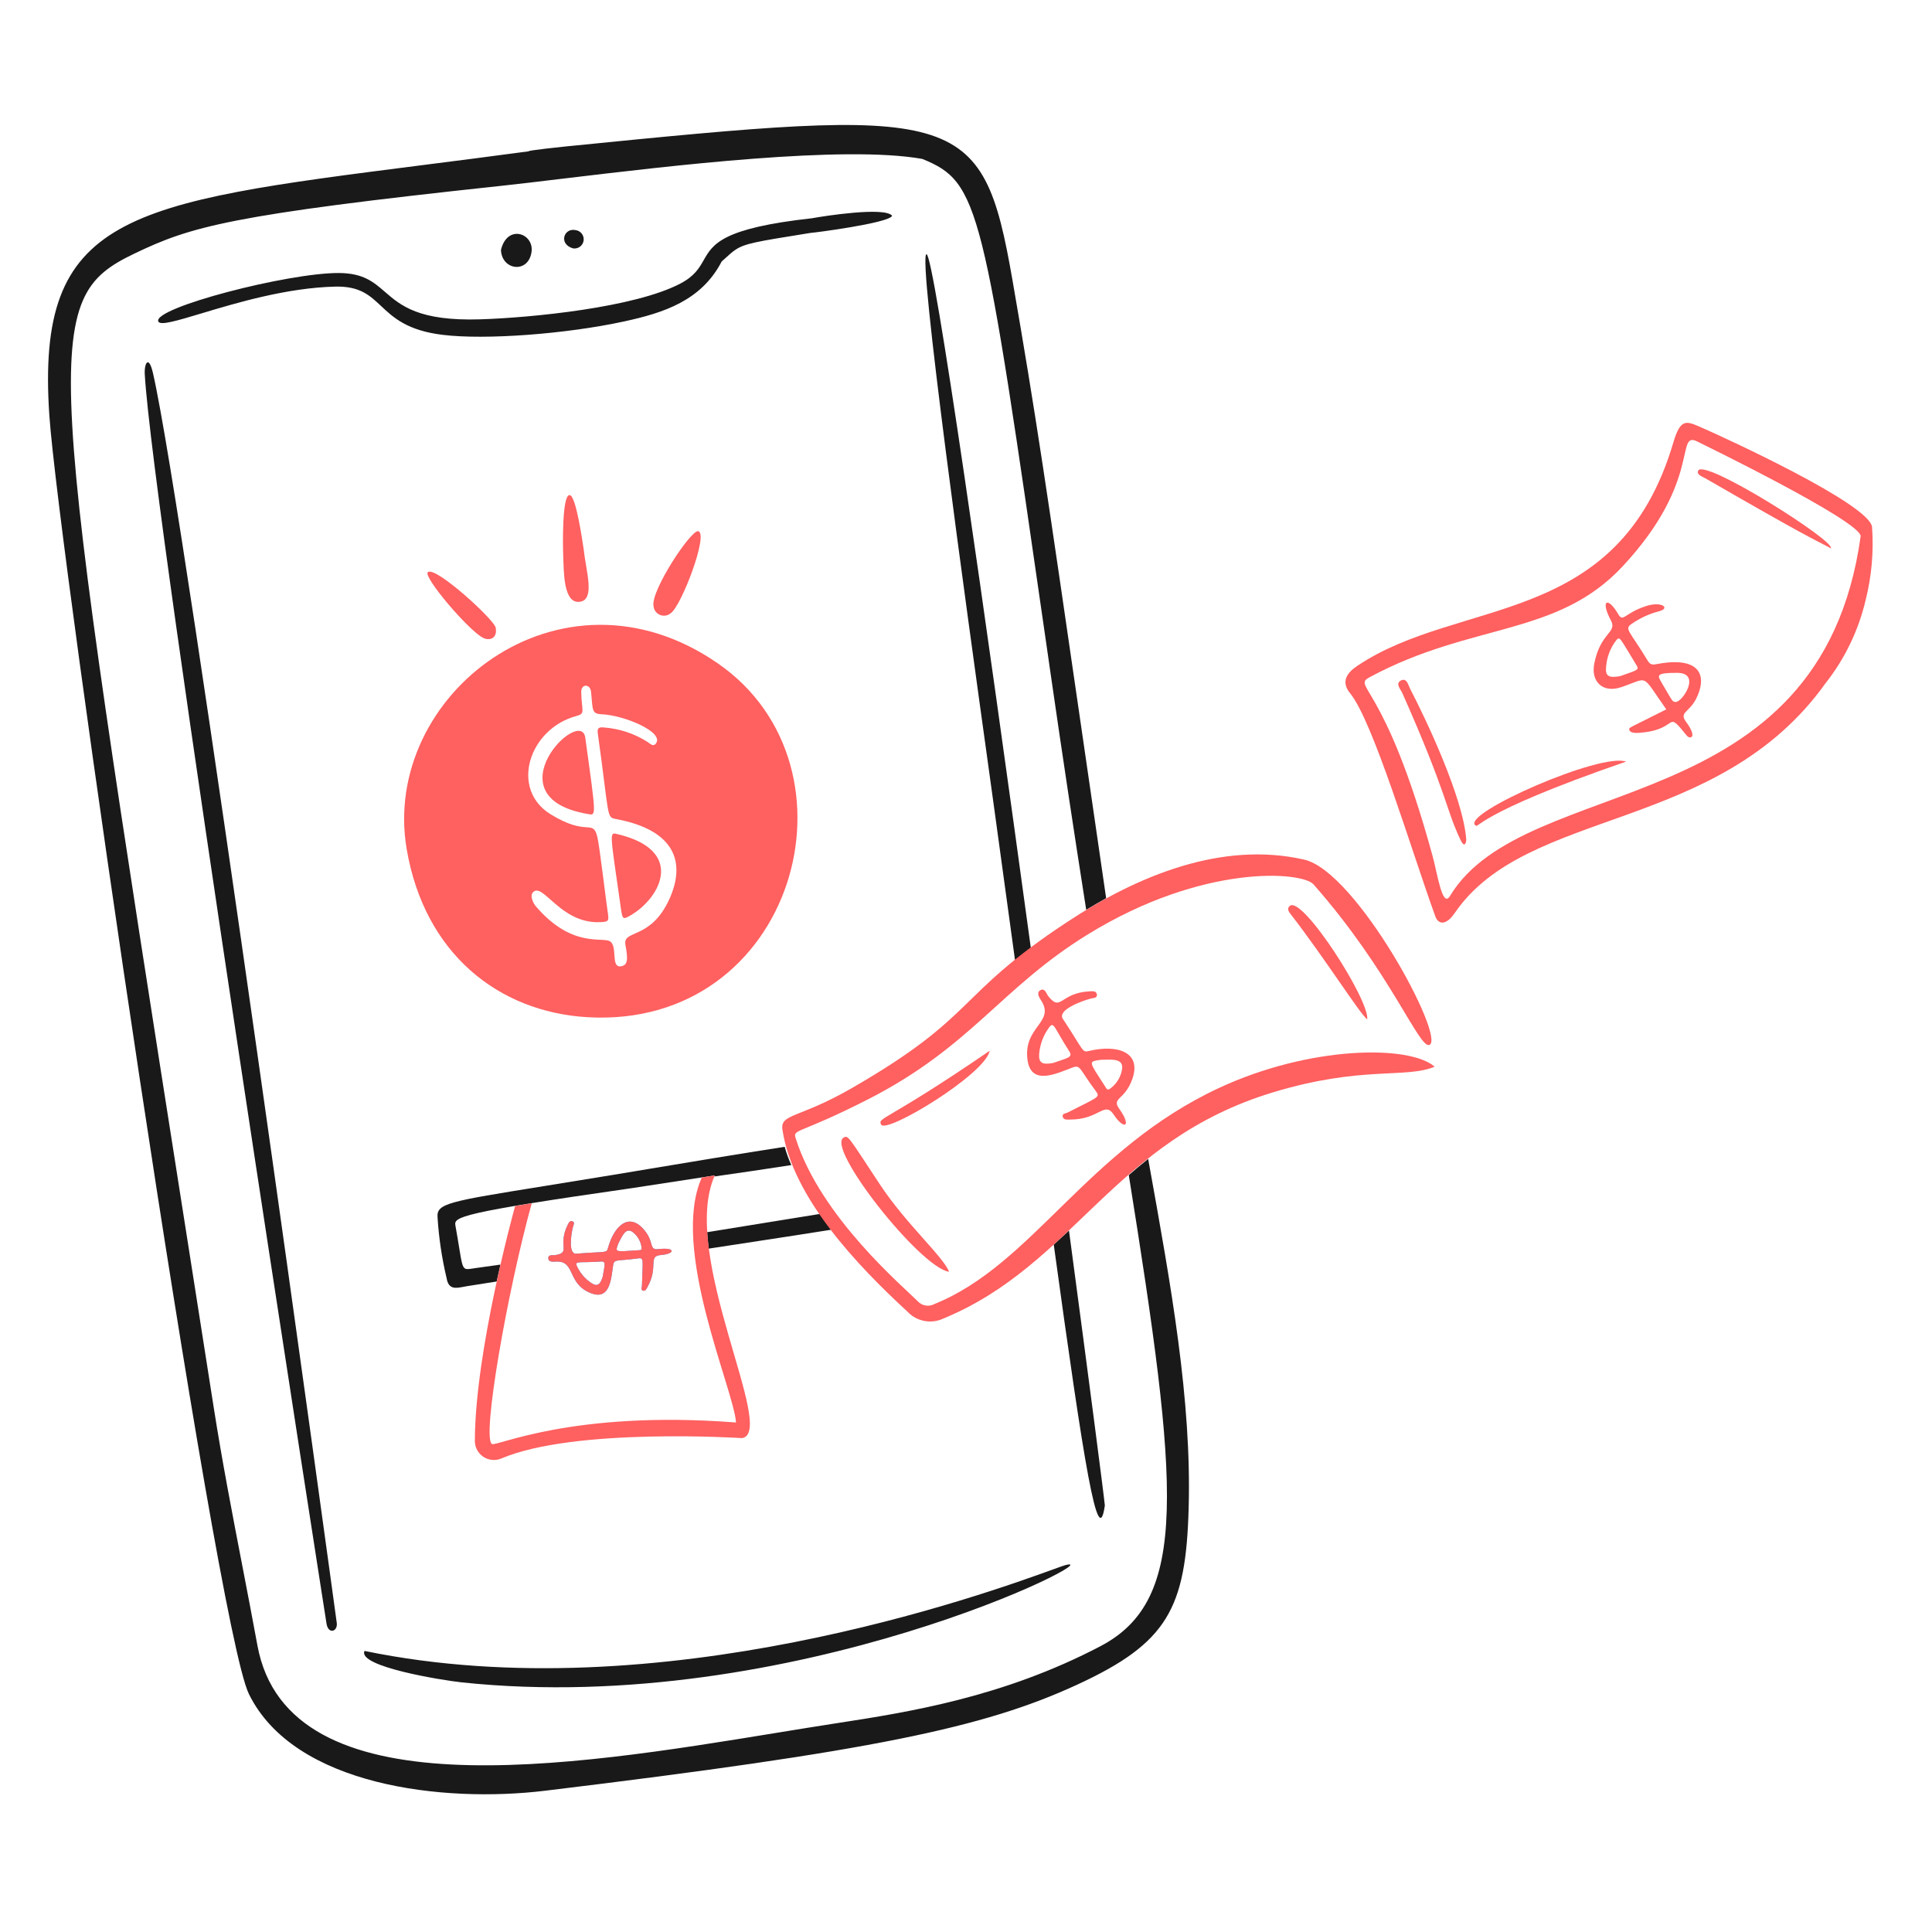 <svg width="154" height="154" viewBox="0 0 154 154" fill="none" xmlns="http://www.w3.org/2000/svg">
<path d="M32.418 67.688C30.328 55.437 44.666 44.187 57.227 52.883C69.222 61.187 63.327 82.056 46.813 81.08C39.712 80.658 33.835 75.99 32.418 67.688ZM48.447 72.742C48.555 73.425 48.51 73.482 47.799 73.507C44.671 73.617 43.291 70.32 42.497 71.111C42.191 71.411 42.529 72.029 42.706 72.234C45.606 75.627 48.039 74.641 48.637 75.042C49.235 75.444 48.676 77.124 49.471 77.028C50.061 76.957 50.062 76.446 49.854 75.319C49.619 74.062 51.859 74.964 53.354 71.669C54.673 68.764 53.837 66.178 49.13 65.291C48.313 65.138 48.604 65.278 47.648 58.444C47.588 58.017 47.756 57.95 48.13 57.985C49.375 58.076 50.579 58.477 51.63 59.15C51.826 59.281 52.059 59.546 52.274 59.277C53.006 58.362 49.723 57 47.94 56.932C47.124 56.901 47.266 56.535 47.107 55.114C47.039 54.509 46.321 54.489 46.33 55.156C46.351 56.662 46.702 56.872 45.947 57.071C42.157 58.092 40.624 62.895 43.888 64.905C46.841 66.725 47.24 65.248 47.61 66.692C47.792 67.424 48.307 71.857 48.447 72.742Z" fill="#FF6060"/>
<path d="M46.537 43.862C46.708 45.518 47.456 47.781 46.236 47.966C44.896 48.168 44.948 45.572 44.896 44.352C44.86 43.481 44.796 39.496 45.393 39.463C45.922 39.434 46.451 43.33 46.537 43.862Z" fill="#FF6060"/>
<path d="M52.091 48.288C51.876 47.063 55.106 42.171 55.666 42.342C56.49 42.594 54.314 48.294 53.472 48.873C53.354 48.975 53.21 49.043 53.055 49.067C52.901 49.092 52.743 49.072 52.599 49.011C52.455 48.95 52.331 48.85 52.242 48.722C52.152 48.595 52.1 48.444 52.091 48.288Z" fill="#FF6060"/>
<path d="M39.515 50.056C39.661 50.883 39.02 51.11 38.496 50.837C37.306 50.215 33.721 45.983 34.099 45.614C34.672 45.055 39.51 49.493 39.515 50.056Z" fill="#FF6060"/>
<path d="M46.826 64.879C39.051 63.535 46.298 56.227 46.653 58.8C47.544 65.265 47.541 65.003 46.826 64.879Z" fill="#FF6060"/>
<path d="M49.464 72.213C48.622 66.336 48.565 66.336 49.168 66.477C54.642 67.754 52.699 71.519 50.299 72.943C49.6 73.359 49.617 73.278 49.464 72.213Z" fill="#FF6060"/>
<path fill-rule="evenodd" clip-rule="evenodd" d="M94.749 120.184C94.982 111.571 93.363 102.598 91.564 92.621L91.52 92.379C90.996 92.797 90.481 93.226 89.976 93.667C93.96 118.552 94.814 127.5 87.715 131.22C79.987 135.269 72.506 136.463 66.692 137.357C65.167 137.591 63.552 137.855 61.872 138.129C45.45 140.812 22.966 144.485 20.52 131.162C20.129 129.048 19.728 126.936 19.318 124.825C18.512 120.643 17.705 116.461 17.046 112.256C16.241 107.118 15.48 102.278 14.764 97.719L14.762 97.705L14.76 97.696C3.714 27.392 3.155 23.836 10.71 20.215C15.209 18.057 18.302 17.126 39.964 14.812C41.258 14.674 42.881 14.479 44.72 14.258C53.523 13.203 67.27 11.554 73.517 12.668C78.101 14.546 78.342 16.214 83.437 51.565L83.778 53.931C84.673 60.134 85.608 66.331 86.582 72.522C87.105 72.203 87.635 71.895 88.171 71.598C87.524 67.159 86.878 62.72 86.234 58.281C83.419 38.91 82.565 33.033 80.707 22.346C78.299 8.487 76.506 8.53 45.075 11.676C45.045 11.676 41.947 12.002 42.156 12.059C39.138 12.466 36.329 12.824 33.721 13.156C10.046 16.175 2.839 17.094 3.934 33.124C4.672 43.907 17.135 129.541 19.844 135.039C23.458 142.377 35.346 143.72 43.446 142.74C69.583 139.576 78.411 137.714 85.812 134.308C93.095 130.96 94.531 128.197 94.749 120.184ZM82.166 75.55C78.526 48.91 74.444 20.195 73.85 20.263C73.13 20.345 77.035 48.479 78.811 61.271L79.291 64.744C79.866 68.911 80.404 72.842 80.908 76.539C81.322 76.203 81.742 75.874 82.166 75.55ZM83.995 99.21C86.432 116.933 87.533 123.731 88.067 120.002C88.002 119.252 86.842 110.324 85.209 98.089C84.807 98.466 84.402 98.84 83.995 99.21ZM62.548 91.412C58.934 91.972 54.969 92.634 51.647 93.187L51.64 93.189L48.927 93.64C46.743 94.001 44.892 94.299 43.324 94.551C35.767 95.767 34.792 95.924 34.877 97.023C34.978 98.66 35.219 100.286 35.599 101.882C35.751 102.805 36.333 102.691 36.939 102.573C37.031 102.556 37.123 102.537 37.213 102.523L39.589 102.148C39.691 101.681 39.792 101.231 39.891 100.801C39.125 100.912 38.47 101.005 37.953 101.073C37.849 101.087 37.754 101.102 37.67 101.115C37.385 101.159 37.203 101.187 37.075 101.118C36.852 100.997 36.785 100.586 36.602 99.461C36.527 98.999 36.433 98.415 36.3 97.682C36.176 97.004 36.56 96.685 50.427 94.698L56.977 93.693C56.965 93.721 56.952 93.749 56.941 93.777C58.988 93.487 61.033 93.185 63.076 92.869C62.864 92.397 62.687 91.91 62.548 91.412ZM65.347 96.764C65.634 97.172 65.942 97.591 66.272 98.02C64.23 98.346 61.626 98.744 58.306 99.251L56.493 99.528C56.437 99.093 56.394 98.657 56.365 98.219C59.661 97.689 62.823 97.175 65.347 96.764ZM45.883 18.343C44.958 18.137 44.487 19.447 45.673 19.798C45.77 19.814 45.868 19.81 45.963 19.787C46.058 19.765 46.148 19.723 46.227 19.665C46.305 19.608 46.372 19.535 46.422 19.451C46.472 19.367 46.506 19.274 46.52 19.177C46.533 19.081 46.528 18.982 46.503 18.888C46.479 18.793 46.436 18.704 46.376 18.627C46.317 18.549 46.243 18.484 46.158 18.435C46.074 18.387 45.98 18.355 45.883 18.343ZM39.932 19.919C40.437 17.837 42.577 18.597 42.369 20.08C42.124 21.826 39.993 21.566 39.932 19.919ZM12.195 29.744C14.758 40.941 26.839 129.318 26.833 129.289C26.98 130.046 26.189 130.315 26.032 129.452C26.026 129.423 12.136 40.735 11.539 29.817C11.492 28.952 11.855 28.264 12.194 29.744H12.195ZM83.941 125.098C78.554 127.048 52.581 136.454 29.057 131.596C28.463 132.849 35.282 133.94 36.806 134.102C63.337 136.905 88.918 123.715 84.903 124.761C84.787 124.792 84.459 124.91 83.941 125.098ZM64.622 18.563C64.706 18.578 70.866 17.791 71.113 17.2C70.546 16.455 65.599 17.233 64.745 17.394C57.543 18.189 56.826 19.448 56.091 20.737C55.731 21.366 55.369 22.002 54.245 22.596C50.62 24.512 42.365 25.326 38.267 25.454C33.388 25.607 31.939 24.352 30.683 23.264C29.77 22.474 28.96 21.773 27.011 21.762C22.96 21.74 12.191 24.534 12.616 25.62C12.754 25.973 14.081 25.574 16.064 24.979C18.825 24.149 22.857 22.939 26.717 22.846C28.682 22.799 29.47 23.541 30.378 24.395C31.351 25.309 32.461 26.352 35.3 26.692C38.699 27.105 45.104 26.63 49.756 25.62C52.931 24.93 55.906 23.96 57.526 20.842C57.647 20.735 57.755 20.636 57.856 20.545H57.856C58.158 20.271 58.383 20.067 58.634 19.901C59.379 19.407 60.349 19.25 64.201 18.631L64.622 18.563Z" fill="#191919"/>
<path d="M114.355 85.027C112.052 85.993 108.566 84.926 101.487 87.066C88.735 90.92 85.632 100.791 75.204 105.098C74.728 105.323 74.194 105.391 73.677 105.292C73.16 105.193 72.688 104.933 72.329 104.548C68.331 100.864 63.188 95.475 62.37 90.056C62.173 88.755 63.672 89.167 67.856 86.758C78.032 80.903 75.998 79.464 85.068 73.49C90.69 69.787 97.396 67.026 103.957 68.519C108.136 69.47 115.249 82.7 113.943 83.289C113.134 83.653 110.83 77.444 104.699 70.494C103.796 69.47 95.911 68.82 86.719 74.476C79.751 78.764 77.447 83.422 69.174 87.636C63.528 90.513 63.175 89.95 63.435 90.768C65.418 97.004 71.988 102.553 73.136 103.704C73.303 103.895 73.531 104.022 73.781 104.063C74.031 104.105 74.287 104.06 74.507 103.934C82.312 100.778 86.627 91.633 97.159 86.725C104.4 83.352 112.35 83.271 114.355 85.027Z" fill="#FF6060"/>
<path d="M81.905 84.493C81.538 81.83 84.11 81.511 82.997 79.76C82.84 79.513 82.593 79.134 82.912 78.939C83.29 78.709 83.399 79.204 83.57 79.418C84.584 80.689 84.489 79.142 86.846 79.02C87.072 79.009 87.373 78.971 87.43 79.244C87.497 79.575 87.143 79.543 86.954 79.593C86.181 79.796 84.258 80.516 84.721 81.214C86.437 83.808 86.234 83.909 86.81 83.771C89.037 83.239 91.016 83.837 90.261 85.998C89.656 87.728 88.57 87.484 89.221 88.392C90.232 89.804 89.614 90.114 88.781 88.857C88.028 87.722 87.648 89.258 85.265 89.24C85.061 89.24 84.745 89.285 84.704 88.984C84.672 88.754 84.951 88.754 85.108 88.677C87.501 87.446 87.732 87.483 87.356 86.983C86.037 85.228 86.143 84.849 85.506 85.087C84.227 85.566 82.192 86.574 81.905 84.493ZM83.944 84.729C85.093 84.322 85.552 84.294 85.229 83.792C84.02 81.935 84.009 81.359 83.621 81.903C83.178 82.505 82.907 83.216 82.835 83.96C82.772 84.693 83.032 84.903 83.944 84.729ZM87.762 84.476C86.722 84.629 86.757 84.538 88.087 86.595C88.178 86.736 88.261 86.97 88.504 86.766C88.763 86.576 88.98 86.334 89.143 86.057C89.305 85.78 89.41 85.472 89.45 85.154C89.522 84.32 88.515 84.473 87.762 84.476Z" fill="#FF6060"/>
<path d="M75.651 101.374C73.354 101.059 65.756 91.416 67.261 90.67C67.622 90.492 67.581 90.538 70.131 94.402C72.218 97.572 75.185 100.154 75.651 101.374Z" fill="#FF6060"/>
<path d="M108.982 81.251C108.437 80.879 105.638 76.434 102.918 72.918C102.765 72.719 102.527 72.451 102.812 72.209C103.814 71.363 109.176 79.729 108.982 81.251Z" fill="#FF6060"/>
<path d="M78.887 83.758C78.556 85.614 70.63 90.419 70.234 89.639C69.941 89.051 70.564 89.457 78.887 83.758Z" fill="#FF6060"/>
<path d="M149.225 42.061C149.358 43.99 149.187 45.928 148.717 47.803C148.151 50.233 147.056 52.507 145.511 54.465C136.957 66.434 121.752 64.308 115.971 72.759C115.242 73.823 114.641 73.678 114.41 73.046C112.478 67.711 109.45 57.496 107.618 55.262C106.863 54.343 107.363 53.634 108.168 53.091C116.357 47.562 129.004 50.16 133.39 35.245C133.955 33.32 134.444 33.569 135.524 34.034C137.371 34.833 149.24 40.276 149.225 42.061ZM148.316 42.726C148.163 41.457 135.523 35.311 135.331 35.212C133.468 34.252 135.748 38.275 129.33 45.154C124.115 50.744 117.346 49.609 109.245 53.941C107.642 54.799 110.353 54.171 114.196 68.249C114.579 69.64 114.968 72.425 115.574 71.424C121.625 61.409 145.122 65.762 148.316 42.726Z" fill="#FF6060"/>
<path d="M132.821 56.544C130.74 53.611 131.51 54.017 129.198 54.783C127.781 55.254 126.789 54.362 127.082 52.882C127.576 50.387 128.932 50.444 128.405 49.453C127.55 47.845 128.142 47.5 128.999 48.968C129.388 49.634 129.476 48.876 131.187 48.316C132.46 47.898 133.171 48.48 132.253 48.723C131.469 48.924 130.727 49.264 130.063 49.726C129.45 50.153 129.862 50.218 131.322 52.636C131.711 53.28 131.903 52.789 133.514 52.783C135.547 52.775 136.047 54.028 135.189 55.718C134.665 56.75 133.839 56.787 134.372 57.503C135.367 58.84 134.699 58.943 134.453 58.638C132.736 56.506 133.859 58.093 130.931 58.389C130.586 58.425 129.916 58.497 129.867 58.153C129.844 57.973 129.821 58.063 132.821 56.544ZM129.145 53.895C130.379 53.446 130.688 53.423 130.475 53.075C129.101 50.838 129.131 50.672 128.825 51.045C128.359 51.65 128.081 52.378 128.025 53.14C127.941 53.87 128.201 54.07 129.148 53.895H129.145ZM132.453 54.423C133.295 55.833 133.285 55.967 133.584 55.954C134.131 55.925 135.631 53.636 133.681 53.633C131.943 53.627 132.111 53.843 132.456 54.423H132.453Z" fill="#FF6060"/>
<path d="M116.386 66.886C115.198 64.342 115.386 63.377 111.787 55.259C111.644 54.938 111.189 54.481 111.674 54.239C112.146 54.004 112.257 54.63 112.419 54.94C113.654 57.303 116.644 63.612 116.875 66.923C116.88 67.022 116.795 67.764 116.386 66.886Z" fill="#FF6060"/>
<path d="M145.942 43.706C144.144 42.756 144.082 42.823 135.922 38.121C135.678 37.981 135.206 37.835 135.368 37.509C135.859 36.524 146.321 43.148 145.942 43.706Z" fill="#FF6060"/>
<path d="M129.61 60.71C117.245 64.976 117.928 66.137 117.571 65.757C116.655 64.784 127.599 59.968 129.61 60.71Z" fill="#FF6060"/>
<path d="M47.112 103.082C45.16 102.333 45.908 100.464 44.295 100.561C44.066 100.575 43.718 100.601 43.704 100.309C43.689 99.965 44.067 100.079 44.278 100.041C45.525 99.831 44.437 99.311 45.239 97.658C45.316 97.505 45.403 97.281 45.61 97.345C45.863 97.422 45.708 97.651 45.67 97.801C45.517 98.403 45.287 99.984 45.936 99.932C48.35 99.736 48.342 99.912 48.463 99.472C48.938 97.755 50.089 96.63 51.278 97.957C52.23 99.02 51.654 99.667 52.518 99.565C53.859 99.406 53.839 99.944 52.671 100.04C51.614 100.126 52.518 100.958 51.614 102.582C51.538 102.72 51.448 102.953 51.232 102.868C51.062 102.802 51.167 102.615 51.171 102.475C51.227 100.383 51.345 100.238 50.861 100.306C49.169 100.545 48.951 100.331 48.874 100.856C48.716 101.906 48.639 103.669 47.113 103.082H47.112ZM48.039 101.781C48.193 100.844 48.346 100.518 47.886 100.556C46.166 100.68 45.768 100.473 45.993 100.938C46.237 101.466 46.62 101.918 47.099 102.246C47.572 102.568 47.816 102.468 48.039 101.783V101.781ZM49.303 99.082C49.015 99.847 48.966 99.783 50.87 99.657C51 99.649 51.19 99.681 51.142 99.438C51.11 99.19 51.027 98.951 50.899 98.735C50.772 98.52 50.602 98.333 50.399 98.186C49.858 97.824 49.584 98.569 49.303 99.082Z" fill="#38A1FF"/>
<path d="M47.112 103.082C45.16 102.333 45.908 100.464 44.295 100.561C44.066 100.575 43.718 100.601 43.704 100.309C43.689 99.965 44.067 100.079 44.278 100.041C45.525 99.831 44.437 99.311 45.239 97.658C45.316 97.505 45.403 97.281 45.61 97.345C45.863 97.422 45.708 97.651 45.67 97.801C45.517 98.403 45.287 99.984 45.936 99.932C48.35 99.736 48.342 99.912 48.463 99.472C48.938 97.755 50.089 96.63 51.278 97.957C52.23 99.02 51.654 99.667 52.518 99.565C53.859 99.406 53.839 99.944 52.671 100.04C51.614 100.126 52.518 100.958 51.614 102.582C51.538 102.72 51.448 102.953 51.232 102.868C51.062 102.802 51.167 102.615 51.171 102.475C51.227 100.383 51.345 100.238 50.861 100.306C49.169 100.545 48.951 100.331 48.874 100.856C48.716 101.906 48.638 103.669 47.112 103.082ZM48.039 101.781C48.193 100.844 48.346 100.518 47.886 100.556C46.166 100.68 45.768 100.473 45.993 100.938C46.237 101.466 46.62 101.918 47.099 102.246C47.572 102.568 47.816 102.468 48.039 101.783V101.781ZM49.303 99.082C49.015 99.847 48.966 99.783 50.87 99.657C51 99.649 51.19 99.681 51.142 99.438C51.11 99.19 51.027 98.951 50.899 98.735C50.772 98.52 50.602 98.333 50.399 98.186C49.858 97.824 49.584 98.569 49.303 99.082Z" fill="#FF6060"/>
<path d="M59.155 114.632C59.137 114.632 45.818 113.766 39.964 116.255C39.733 116.353 39.481 116.392 39.23 116.369C38.98 116.347 38.74 116.262 38.53 116.124C38.321 115.985 38.149 115.797 38.03 115.575C37.911 115.354 37.85 115.106 37.851 114.855C37.87 107.713 40.925 96.626 41.06 96.135L42.385 95.911C40.429 102.986 38.403 114.568 39.206 115.099C39.566 115.337 45.581 112.383 58.67 113.386C58.471 110.682 53.403 99.504 55.941 93.861L56.977 93.691C54.123 100.039 61.966 114.145 59.155 114.632Z" fill="#FF6060"/>
</svg>
